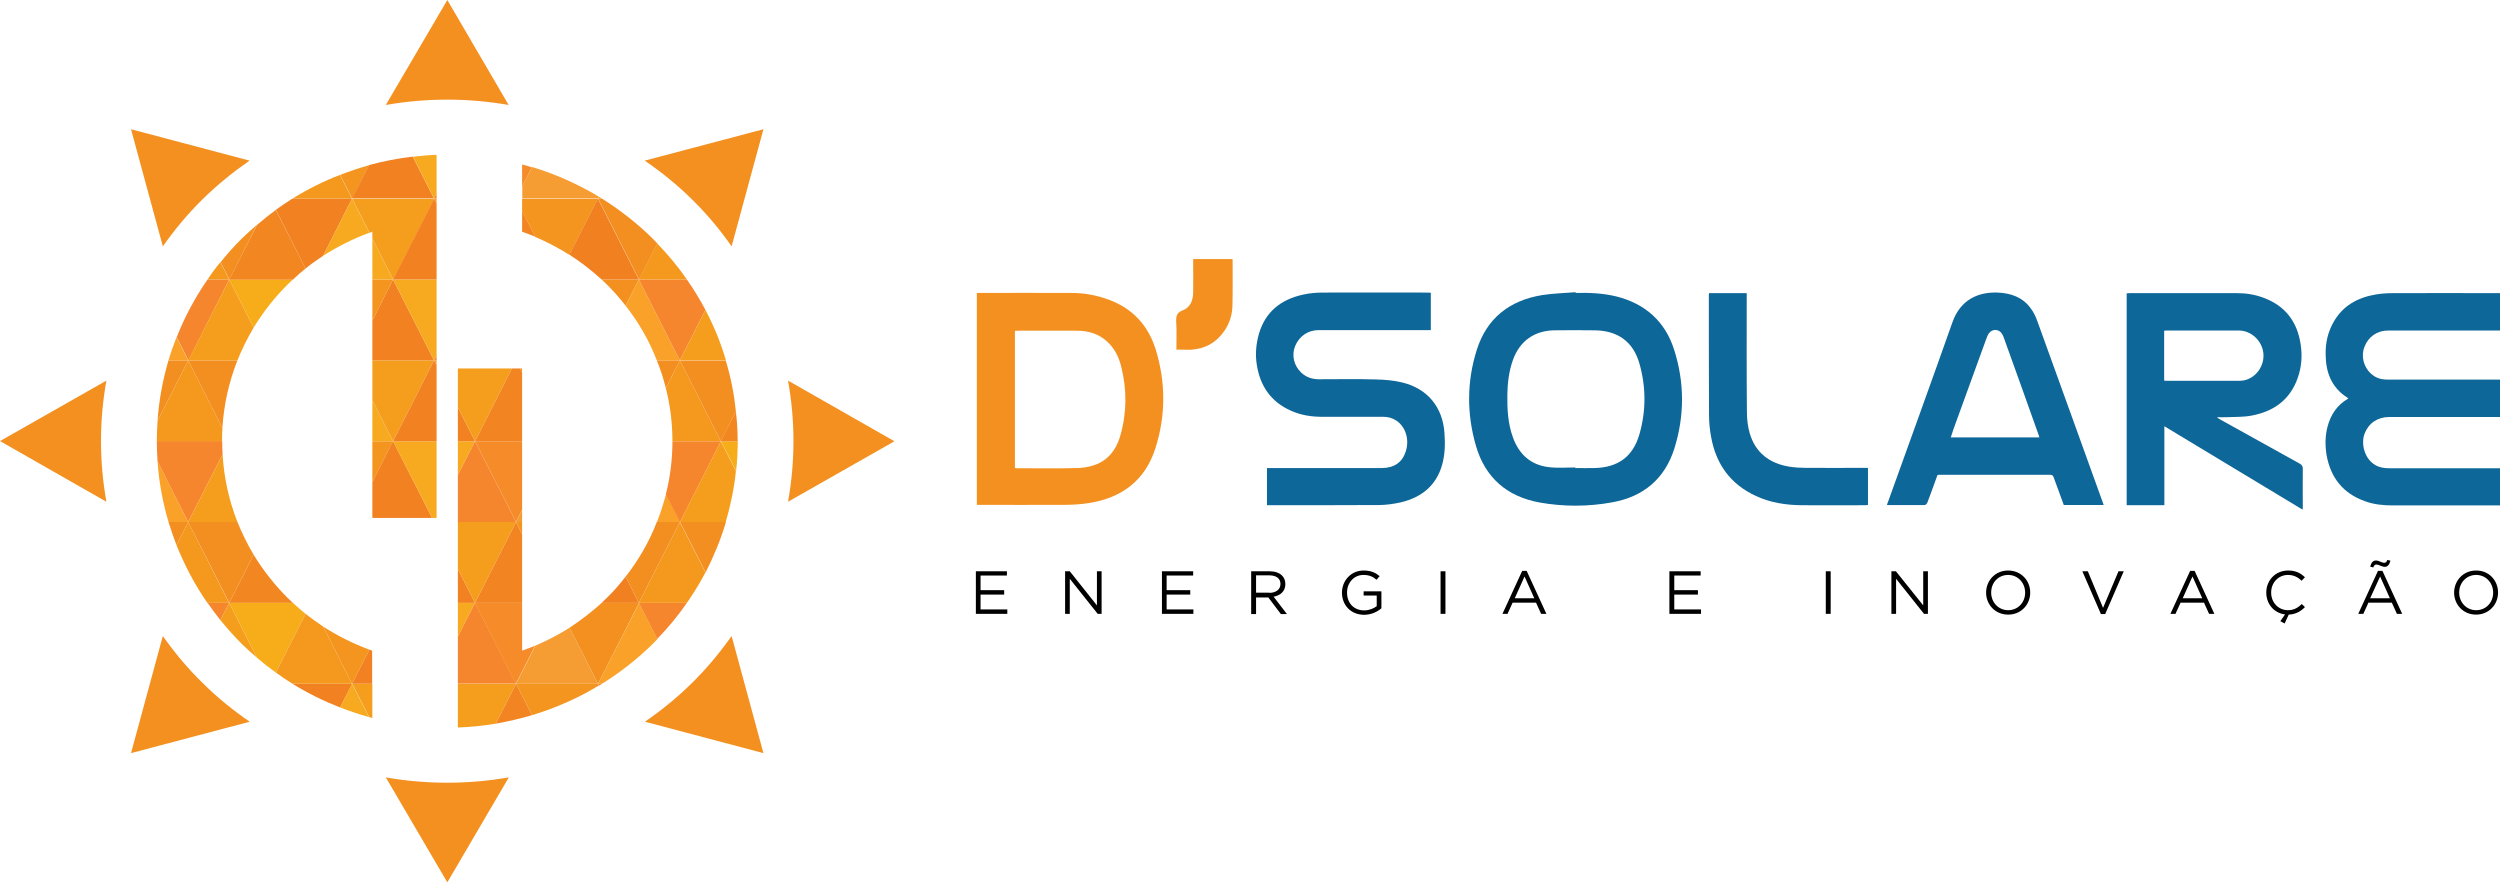 <svg xmlns="http://www.w3.org/2000/svg" width="170" height="60" viewBox="0 0 170 60" fill="none"><g clip-path="url(#clip0_1_35)"><path d="M34.587 7.138L30.418 0L26.235 7.138C28.997 6.654 31.825 6.654 34.587 7.138Z" fill="#F39020"></path><path d="M26.235 52.862L30.418 60L34.6 52.862C31.825 53.346 28.997 53.346 26.235 52.862Z" fill="#F39020"></path><path d="M47.067 13.569C48.076 14.565 48.966 15.625 49.749 16.752L51.913 8.788L43.841 10.923C44.97 11.696 46.058 12.574 47.067 13.569Z" fill="#F39020"></path><path d="M11.073 43.248L8.909 51.212L16.981 49.077C15.853 48.304 14.764 47.426 13.768 46.431C12.746 45.435 11.857 44.361 11.073 43.248Z" fill="#F39020"></path><path d="M60.822 30.006L53.586 25.881C54.078 28.605 54.078 31.395 53.586 34.119L60.822 30.006Z" fill="#F39020"></path><path d="M0 29.993L7.236 34.119C6.745 31.395 6.745 28.605 7.236 25.881L0 29.993Z" fill="#F39020"></path><path d="M47.067 46.431C46.058 47.426 44.983 48.304 43.854 49.077L51.913 51.212L49.749 43.248C48.966 44.361 48.076 45.435 47.067 46.431Z" fill="#F39020"></path><path d="M13.755 13.569C14.764 12.574 15.853 11.696 16.968 10.923L8.909 8.788L11.073 16.752C11.857 15.639 12.746 14.565 13.755 13.569Z" fill="#F39020"></path><path d="M19.889 46.496C20.925 47.138 22.013 47.675 23.129 48.107L23.952 46.496H19.889Z" fill="#F18121"></path><path d="M23.129 48.107C23.779 48.356 24.43 48.579 25.094 48.762L23.939 46.496L23.129 48.107Z" fill="#F7AA20"></path><path d="M25.319 46.496H23.952L25.107 48.762C25.173 48.775 25.253 48.802 25.319 48.828V46.496Z" fill="#F59E1E"></path><path d="M31.135 46.496V48.788V49.47C31.998 49.443 32.861 49.352 33.711 49.208L35.091 46.496H31.135Z" fill="#F59E1E"></path><path d="M36.18 48.631L35.091 46.496L33.711 49.208C34.547 49.063 35.37 48.867 36.18 48.631Z" fill="#F28521"></path><path d="M35.091 46.496L36.18 48.631C37.694 48.173 39.154 47.544 40.548 46.719L40.668 46.483H35.091V46.496Z" fill="#F4951F"></path><path d="M40.535 46.719C40.601 46.68 40.654 46.654 40.721 46.614L40.654 46.483L40.535 46.719Z" fill="#F18021"></path><path d="M40.668 46.496L40.734 46.627C40.801 46.588 40.867 46.549 40.933 46.496H40.668Z" fill="#F38E20"></path><path d="M14.114 40.995C14.392 41.401 14.684 41.781 14.99 42.174L15.587 40.995H14.114Z" fill="#F6862D"></path><path d="M17.473 44.728L15.587 40.995L14.99 42.174C15.441 42.724 15.919 43.261 16.437 43.785C16.782 44.113 17.128 44.427 17.473 44.728Z" fill="#F59E1E"></path><path d="M20.779 41.742C20.487 41.506 20.195 41.257 19.916 40.995H15.587L17.473 44.728C17.884 45.082 18.322 45.422 18.761 45.737L20.779 41.742Z" fill="#F7AC1A"></path><path d="M20.779 41.742L18.761 45.737C19.132 45.999 19.504 46.261 19.889 46.496H23.939L21.974 42.606C21.562 42.331 21.164 42.043 20.779 41.742Z" fill="#F4981E"></path><path d="M21.974 42.606L23.939 46.496L25.12 44.178C24.032 43.772 22.969 43.248 21.974 42.606Z" fill="#F4951F"></path><path d="M25.12 44.178L23.939 46.496H25.306V44.257C25.253 44.217 25.187 44.191 25.12 44.178Z" fill="#F18121"></path><path d="M31.135 43.288L32.303 40.995H31.135V43.288Z" fill="#F7AA20"></path><path d="M11.458 35.494C11.617 36.018 11.803 36.542 12.002 37.066L12.799 35.494H11.458Z" fill="#F38E20"></path><path d="M12.799 35.494L12.002 37.066C12.547 38.428 13.237 39.751 14.1 40.995H15.574L12.799 35.494Z" fill="#F4981E"></path><path d="M16.145 35.494H12.799L15.587 40.995L17.247 37.721C16.822 37.001 16.45 36.254 16.145 35.494Z" fill="#F38E20"></path><path d="M19.584 40.681C18.668 39.777 17.884 38.769 17.247 37.721L15.587 40.995H19.916C19.809 40.891 19.69 40.786 19.584 40.681Z" fill="#F28721"></path><path d="M31.135 40.995H32.303L31.135 38.69V40.995Z" fill="#F18121"></path><path d="M31.135 35.494V38.69L32.303 40.995L35.091 35.494H31.135Z" fill="#F59E1E"></path><path d="M31.135 43.288V45.082V46.483H35.091L32.303 40.995L31.135 43.288Z" fill="#F6862D"></path><path d="M35.503 44.244V40.995H32.29L35.078 46.496L36.392 43.903C36.1 44.021 35.808 44.139 35.503 44.244Z" fill="#F68C29"></path><path d="M36.406 43.903L35.091 46.496H40.668L38.729 42.685C37.986 43.157 37.202 43.562 36.406 43.903Z" fill="#F59C33"></path><path d="M38.729 42.685L40.668 46.496L43.456 40.995H40.92C40.216 41.624 39.486 42.187 38.729 42.685Z" fill="#F39020"></path><path d="M40.668 46.496H40.933C42.155 45.737 43.323 44.833 44.385 43.785C44.492 43.68 44.598 43.562 44.704 43.458L43.456 41.008L40.668 46.496Z" fill="#F9A128"></path><path d="M44.691 43.445C45.447 42.672 46.125 41.847 46.709 40.995H43.443L44.691 43.445Z" fill="#F6862D"></path><path d="M35.091 35.494L32.303 40.995H35.503V36.32L35.091 35.494Z" fill="#F28521"></path><path d="M35.503 36.32V35.494H35.091L35.503 36.32Z" fill="#F4951F"></path><path d="M40.907 40.995H43.443L42.54 39.214C42.142 39.725 41.717 40.223 41.239 40.681C41.132 40.786 41.013 40.891 40.907 40.995Z" fill="#F18021"></path><path d="M42.54 39.214L43.443 40.995L46.231 35.494H44.664C44.16 36.804 43.443 38.062 42.54 39.214Z" fill="#F38E20"></path><path d="M46.709 40.995C47.174 40.328 47.598 39.633 47.97 38.926L46.231 35.494L43.443 40.995H46.709Z" fill="#F4981E"></path><path d="M49.364 35.494H46.244L47.983 38.926C48.541 37.813 49.019 36.673 49.364 35.494Z" fill="#F38E20"></path><path d="M10.715 31.382C10.807 32.77 11.06 34.145 11.458 35.494H12.799L10.715 31.382Z" fill="#F9A128"></path><path d="M15.136 30.897C15.123 30.596 15.109 30.295 15.109 29.993H10.662C10.662 30.452 10.688 30.923 10.715 31.382L12.799 35.494L15.136 30.897Z" fill="#F6862D"></path><path d="M15.136 30.897L12.799 35.494H16.145C15.561 34.014 15.229 32.469 15.136 30.897Z" fill="#F59E1E"></path><path d="M25.32 30.007V32.796L26.727 30.007H25.32Z" fill="#F4951F"></path><path d="M25.32 32.796V35.219H29.382L26.727 29.993L25.32 32.796Z" fill="#F18121"></path><path d="M29.688 35.167V32.718V30.007H26.727L29.382 35.219H29.661L29.688 35.167Z" fill="#F7AA20"></path><path d="M31.135 32.299L32.303 30.007H31.135V32.299Z" fill="#F7AA20"></path><path d="M11.458 24.506C11.06 25.855 10.807 27.23 10.715 28.618L12.799 24.506H11.458Z" fill="#F38E20"></path><path d="M10.662 30.006H15.096C15.096 29.705 15.109 29.404 15.123 29.103L12.799 24.506L10.715 28.618C10.688 29.077 10.662 29.535 10.662 30.006Z" fill="#F4981E"></path><path d="M12.799 24.506L15.123 29.103C15.216 27.544 15.561 25.986 16.145 24.506H12.799Z" fill="#F38E20"></path><path d="M25.32 27.204V27.806V30.007H26.727L25.32 27.204Z" fill="#F7AA20"></path><path d="M29.515 24.506H25.32V27.204L26.727 30.006L29.515 24.506Z" fill="#F59E1E"></path><path d="M29.688 30.006V27.806V24.833L29.515 24.506L26.727 30.006H29.688Z" fill="#F18121"></path><path d="M31.135 30.007H32.303L31.135 27.701V27.806V30.007Z" fill="#F18121"></path><path d="M34.813 25.056H31.135V27.701L32.303 30.006L34.813 25.056Z" fill="#F59E1E"></path><path d="M29.688 24.833V24.506H29.515L29.688 24.833Z" fill="#F59E1E"></path><path d="M31.135 32.299V32.718V35.494H35.091L32.303 30.007L31.135 32.299Z" fill="#F6862D"></path><path d="M29.688 35.22V35.167L29.661 35.22H29.688Z" fill="#F6862D"></path><path d="M35.503 30.007H32.303L35.091 35.494L35.503 34.669V32.718V30.007Z" fill="#F68C29"></path><path d="M35.503 35.494V34.669L35.091 35.494H35.503Z" fill="#F59C33"></path><path d="M44.677 35.494H46.244L45.288 33.608C45.116 34.25 44.916 34.879 44.677 35.494Z" fill="#F9A128"></path><path d="M45.275 33.621L46.231 35.508L49.019 30.007H45.726C45.726 31.212 45.58 32.43 45.275 33.621Z" fill="#F6862D"></path><path d="M46.231 35.494H49.351C49.683 34.355 49.922 33.202 50.041 32.037L49.019 30.007L46.231 35.494Z" fill="#F59E1E"></path><path d="M50.055 32.037C50.134 31.356 50.161 30.688 50.174 30.007H49.032L50.055 32.037Z" fill="#F7AC1A"></path><path d="M32.303 30.006H35.503V25.331L35.37 25.056H34.812L32.303 30.006Z" fill="#F28521"></path><path d="M35.502 25.056H35.37L35.502 25.331V25.056Z" fill="#F4951F"></path><path d="M45.275 26.392L46.231 24.506H44.664C44.916 25.121 45.116 25.75 45.275 26.392Z" fill="#F38E20"></path><path d="M45.726 30.006H49.019L46.231 24.506L45.275 26.392C45.58 27.57 45.726 28.788 45.726 30.006Z" fill="#F4981E"></path><path d="M46.231 24.506L49.019 30.006L50.041 27.976C49.922 26.811 49.696 25.645 49.351 24.519H46.231V24.506Z" fill="#F38E20"></path><path d="M50.161 30.007C50.161 29.326 50.121 28.644 50.041 27.976L49.006 30.007H50.161Z" fill="#F28721"></path><path d="M12.002 22.934C11.803 23.445 11.617 23.969 11.458 24.506H12.799L12.002 22.934Z" fill="#F9A128"></path><path d="M15.587 19.005H14.114C13.251 20.249 12.547 21.572 12.016 22.934L12.812 24.506L15.587 19.005Z" fill="#F6862D"></path><path d="M17.247 22.279L15.587 19.005L12.799 24.506H16.145C16.45 23.746 16.822 22.999 17.247 22.279Z" fill="#F59E1E"></path><path d="M19.584 19.319C19.69 19.214 19.809 19.109 19.916 19.005H15.587L17.247 22.279C17.884 21.231 18.668 20.223 19.584 19.319Z" fill="#F7AC1A"></path><path d="M25.32 21.808L26.727 19.005H25.32V21.808Z" fill="#F4951F"></path><path d="M25.32 24.506H29.515L26.727 19.005L25.32 21.808V24.506Z" fill="#F18121"></path><path d="M29.688 24.178V19.005H26.727L29.515 24.506L29.688 24.178Z" fill="#F7AA20"></path><path d="M14.99 17.826C14.671 18.206 14.379 18.599 14.114 19.005H15.587L14.99 17.826Z" fill="#F4981E"></path><path d="M17.473 15.285C17.127 15.586 16.782 15.887 16.45 16.215C15.932 16.726 15.454 17.263 15.003 17.826L15.601 19.005L17.473 15.285Z" fill="#F38E20"></path><path d="M20.779 18.258L18.761 14.276C18.322 14.591 17.898 14.931 17.473 15.298L15.587 19.018H19.916C20.195 18.743 20.487 18.494 20.779 18.258Z" fill="#F28721"></path><path d="M23.939 13.504H19.889C19.504 13.739 19.132 14.001 18.761 14.263L20.779 18.258C21.164 17.944 21.562 17.669 21.974 17.394L23.939 13.504Z" fill="#F18121"></path><path d="M25.12 15.822L23.939 13.504L21.974 17.394C22.969 16.752 24.032 16.228 25.12 15.822Z" fill="#F7AA20"></path><path d="M26.727 19.005L25.32 16.215V19.005H26.727Z" fill="#F7AA20"></path><path d="M25.319 15.756V16.215L26.74 19.018L29.528 13.517H23.952L25.134 15.835C25.187 15.809 25.253 15.783 25.319 15.756Z" fill="#F59E1E"></path><path d="M29.688 19.005V14.918V13.844L29.515 13.517L26.727 19.005H29.688Z" fill="#F18121"></path><path d="M29.688 13.844V13.517H29.515L29.688 13.844Z" fill="#F59E1E"></path><path d="M29.688 24.506V24.178L29.515 24.506H29.688Z" fill="#F6862D"></path><path d="M41.239 19.319C41.717 19.79 42.142 20.275 42.54 20.786L43.443 19.005H40.907C41.013 19.109 41.132 19.214 41.239 19.319Z" fill="#F39020"></path><path d="M42.54 20.786C43.443 21.938 44.16 23.196 44.664 24.506H46.231L43.443 19.005L42.54 20.786Z" fill="#F9A128"></path><path d="M46.231 24.506L47.97 21.074C47.598 20.367 47.174 19.673 46.709 19.005H43.443L46.231 24.506Z" fill="#F6862D"></path><path d="M49.364 24.506C49.019 23.327 48.554 22.187 47.97 21.074L46.231 24.506H49.364Z" fill="#F59E1E"></path><path d="M35.503 15.756C35.808 15.861 36.1 15.979 36.393 16.097L35.503 14.329V15.756Z" fill="#F28521"></path><path d="M35.503 14.342L36.393 16.11C37.189 16.451 37.972 16.857 38.716 17.328L40.654 13.517H35.503V14.342Z" fill="#F4951F"></path><path d="M40.907 19.005H43.443L40.654 13.504L38.716 17.315C39.486 17.813 40.216 18.376 40.907 19.005Z" fill="#F18021"></path><path d="M40.933 13.504H40.668L43.456 19.005L44.704 16.555C44.598 16.451 44.492 16.333 44.385 16.228C43.31 15.167 42.155 14.276 40.933 13.504Z" fill="#F38E20"></path><path d="M46.709 19.005C46.111 18.14 45.434 17.328 44.691 16.555L43.443 19.005H46.709Z" fill="#F4981E"></path><path d="M23.939 13.504L23.115 11.893C22 12.325 20.925 12.862 19.889 13.504H23.939Z" fill="#F4981E"></path><path d="M25.094 11.238C24.43 11.421 23.766 11.644 23.129 11.893L23.952 13.504L25.094 11.238Z" fill="#F4951F"></path><path d="M29.515 13.504L28.068 10.648C27.059 10.766 26.063 10.963 25.094 11.225L23.939 13.491H29.515V13.504Z" fill="#F18121"></path><path d="M29.688 13.176V12.181V10.53C29.143 10.544 28.612 10.596 28.081 10.661L29.528 13.517L29.688 13.176Z" fill="#F7AA20"></path><path d="M29.688 13.504V13.176L29.515 13.504H29.688Z" fill="#F6862D"></path><path d="M35.503 11.185V12.692L36.167 11.382C35.954 11.303 35.729 11.238 35.503 11.185Z" fill="#F68C29"></path><path d="M40.668 13.504L40.548 13.268C39.154 12.456 37.694 11.814 36.18 11.356L35.516 12.665V13.491H40.668V13.504Z" fill="#F59C33"></path><path d="M40.721 13.386C40.668 13.346 40.601 13.32 40.535 13.281L40.654 13.517L40.721 13.386Z" fill="#F39020"></path><path d="M40.933 13.504C40.867 13.464 40.801 13.412 40.734 13.373L40.668 13.504H40.933Z" fill="#F9A128"></path><path fill-rule="evenodd" clip-rule="evenodd" d="M66.425 19.921C68.59 19.921 70.74 19.908 72.891 19.921C73.754 19.921 74.591 20.079 75.401 20.38C77.034 20.982 78.083 22.148 78.587 23.759C79.278 25.999 79.278 28.265 78.561 30.504C77.87 32.639 76.33 33.831 74.113 34.198C73.542 34.289 72.971 34.329 72.4 34.329C70.409 34.342 68.417 34.329 66.425 34.329V19.921ZM69.001 31.814C69.054 31.827 69.067 31.84 69.094 31.84C70.475 31.84 71.869 31.866 73.25 31.827C74.817 31.775 75.772 31.054 76.184 29.614C76.635 28.042 76.635 26.444 76.224 24.859C76.064 24.23 75.759 23.654 75.268 23.209C74.697 22.698 74.007 22.488 73.25 22.488C71.895 22.475 70.541 22.488 69.187 22.488C69.134 22.488 69.067 22.502 69.014 22.502V31.814H69.001Z" fill="#F39020"></path><path fill-rule="evenodd" clip-rule="evenodd" d="M150.775 28.409C150.854 28.448 150.921 28.5 151 28.54C152.793 29.535 154.585 30.53 156.378 31.526C156.537 31.617 156.59 31.696 156.59 31.88C156.577 32.731 156.59 33.569 156.59 34.407C156.59 34.486 156.59 34.551 156.577 34.656C153.43 32.757 150.323 30.884 147.177 28.985V34.355H144.614V19.948C144.681 19.948 144.747 19.934 144.8 19.934C147.243 19.934 149.673 19.934 152.116 19.934C152.726 19.934 153.337 20.026 153.921 20.249C155.408 20.799 156.218 21.886 156.444 23.419C156.564 24.191 156.51 24.951 156.245 25.697C155.727 27.191 154.599 27.989 153.085 28.265C152.527 28.369 151.956 28.343 151.385 28.369C151.186 28.382 151 28.369 150.801 28.369C150.788 28.369 150.788 28.382 150.775 28.409ZM147.163 25.881C147.23 25.881 147.27 25.894 147.323 25.894C148.969 25.894 150.615 25.894 152.248 25.894C152.368 25.894 152.474 25.881 152.58 25.868C153.417 25.697 154.001 24.872 153.908 24.008C153.815 23.157 153.072 22.475 152.235 22.475C150.602 22.475 148.982 22.475 147.349 22.475C147.283 22.475 147.216 22.488 147.163 22.488V25.881Z" fill="#0D6798"></path><path fill-rule="evenodd" clip-rule="evenodd" d="M170 19.921V22.475H169.734C167.291 22.475 164.848 22.475 162.392 22.475C161.649 22.475 161.051 22.895 160.786 23.576C160.533 24.217 160.719 24.951 161.237 25.422C161.489 25.645 161.795 25.776 162.14 25.802C162.273 25.815 162.405 25.815 162.552 25.815C164.941 25.815 167.331 25.815 169.734 25.815H170.013V28.356H169.761C167.331 28.356 164.902 28.356 162.472 28.356C161.688 28.356 161.078 28.762 160.799 29.47C160.547 30.124 160.746 30.976 161.277 31.447C161.609 31.748 162.02 31.84 162.445 31.84C164.862 31.84 167.278 31.84 169.695 31.84H170V34.368H169.788C167.424 34.368 165.048 34.368 162.684 34.368C162.047 34.368 161.41 34.303 160.812 34.08C159.325 33.556 158.489 32.482 158.21 30.963C158.104 30.321 158.104 29.679 158.263 29.05C158.475 28.212 158.914 27.544 159.684 27.099C159.657 27.073 159.644 27.047 159.631 27.047C158.529 26.352 158.144 25.291 158.144 24.073C158.13 23.327 158.29 22.606 158.661 21.938C159.285 20.799 160.308 20.236 161.542 20.026C161.927 19.961 162.326 19.934 162.711 19.934C165.074 19.921 167.437 19.934 169.801 19.934H170V19.921Z" fill="#0D6798"></path><path fill-rule="evenodd" clip-rule="evenodd" d="M107.133 19.921C108.062 19.895 108.992 19.934 109.908 20.157C111.886 20.655 113.227 21.86 113.838 23.772C114.555 26.012 114.555 28.278 113.851 30.517C113.201 32.561 111.753 33.779 109.629 34.158C107.996 34.46 106.336 34.46 104.703 34.172C102.459 33.766 100.986 32.469 100.362 30.308C99.738 28.147 99.738 25.959 100.415 23.811C101.092 21.65 102.632 20.432 104.863 20.066C105.606 19.948 106.376 19.934 107.146 19.869C107.133 19.895 107.133 19.908 107.133 19.921ZM107.12 31.788V31.827C107.558 31.827 107.996 31.84 108.434 31.827C110.027 31.788 111.036 31.054 111.475 29.548C111.939 27.95 111.939 26.313 111.475 24.702C111.05 23.235 110.014 22.488 108.461 22.462C107.531 22.449 106.602 22.449 105.672 22.462C104.318 22.488 103.336 23.209 102.884 24.466C102.605 25.239 102.512 26.038 102.499 26.85C102.486 27.832 102.539 28.815 102.884 29.758C103.296 30.884 104.079 31.617 105.301 31.762C105.885 31.84 106.496 31.788 107.12 31.788Z" fill="#0D6798"></path><path fill-rule="evenodd" clip-rule="evenodd" d="M86.155 34.355V31.827H86.447H93.949C94.799 31.827 95.356 31.447 95.595 30.688C95.847 29.902 95.595 29.037 94.958 28.605C94.679 28.422 94.387 28.343 94.055 28.343C92.674 28.343 91.293 28.343 89.926 28.343C89.182 28.343 88.465 28.238 87.775 27.924C86.421 27.322 85.69 26.248 85.465 24.82C85.345 24.099 85.412 23.392 85.611 22.685C86.049 21.205 87.098 20.367 88.585 20.039C89.036 19.934 89.514 19.895 89.979 19.895C92.356 19.882 94.719 19.895 97.082 19.895C97.149 19.895 97.215 19.908 97.295 19.908V22.449H97.016C94.559 22.449 92.117 22.449 89.66 22.449C88.93 22.449 88.346 22.868 88.067 23.536C87.815 24.165 87.987 24.872 88.492 25.344C88.824 25.658 89.235 25.789 89.687 25.789C90.975 25.789 92.263 25.763 93.55 25.802C94.161 25.815 94.785 25.868 95.369 26.012C97.082 26.431 98.105 27.701 98.224 29.443C98.277 30.177 98.264 30.897 98.065 31.605C97.666 33.019 96.671 33.818 95.263 34.158C94.799 34.263 94.321 34.329 93.856 34.342C91.333 34.355 88.811 34.355 86.288 34.355C86.248 34.355 86.208 34.355 86.155 34.355Z" fill="#0D6798"></path><path fill-rule="evenodd" clip-rule="evenodd" d="M143.048 34.342H140.339C140.113 33.713 139.874 33.084 139.649 32.456C139.609 32.351 139.556 32.285 139.423 32.285C136.9 32.285 134.378 32.285 131.855 32.285C131.828 32.285 131.802 32.299 131.749 32.299C131.523 32.927 131.297 33.556 131.058 34.185C131.032 34.25 130.939 34.342 130.886 34.342C130.036 34.355 129.186 34.342 128.31 34.342C128.35 34.237 128.363 34.158 128.403 34.08C129.863 30.02 131.337 25.959 132.771 21.899C133.315 20.38 134.51 19.843 135.851 19.895C136.741 19.934 137.538 20.21 138.082 20.956C138.281 21.218 138.427 21.519 138.533 21.821C140.02 25.907 141.481 30.006 142.968 34.106C143.008 34.185 143.021 34.263 143.048 34.342ZM132.652 29.745H138.679C138.653 29.666 138.64 29.627 138.626 29.574C137.843 27.374 137.06 25.174 136.263 22.973C136.223 22.868 136.183 22.764 136.117 22.672C135.904 22.358 135.453 22.358 135.241 22.672C135.161 22.777 135.121 22.908 135.068 23.039C134.324 25.069 133.594 27.112 132.851 29.142C132.784 29.339 132.718 29.535 132.652 29.745Z" fill="#0D6798"></path><path fill-rule="evenodd" clip-rule="evenodd" d="M127.022 31.827V34.342C126.956 34.342 126.889 34.355 126.823 34.355C125.389 34.355 123.942 34.368 122.508 34.355C121.432 34.342 120.383 34.185 119.401 33.726C117.662 32.927 116.692 31.552 116.36 29.732C116.268 29.247 116.214 28.736 116.214 28.238C116.201 25.527 116.201 22.816 116.201 20.105C116.201 20.052 116.201 20 116.214 19.934H118.777V20.223C118.777 22.816 118.764 25.409 118.79 27.989C118.79 28.474 118.843 28.985 118.976 29.443C119.361 30.779 120.317 31.513 121.685 31.735C122.03 31.788 122.388 31.814 122.747 31.814C124.074 31.827 125.415 31.814 126.743 31.814H127.022V31.827Z" fill="#0D6798"></path><path fill-rule="evenodd" clip-rule="evenodd" d="M79.995 23.772C79.995 23.13 80.021 22.502 79.981 21.886C79.968 21.506 80.008 21.257 80.433 21.1C80.951 20.904 81.123 20.419 81.136 19.895C81.15 19.227 81.136 18.546 81.136 17.878V17.616H83.805C83.818 17.655 83.818 17.695 83.818 17.734C83.818 18.743 83.832 19.764 83.805 20.786C83.792 21.388 83.619 21.965 83.274 22.475C82.716 23.301 81.933 23.733 80.937 23.785C80.645 23.785 80.34 23.772 79.995 23.772Z" fill="#F39020"></path><path d="M66.359 38.847H68.47V39.136H66.678V40.131H68.284V40.432H66.678V41.441H68.497V41.742H66.359V38.847Z" fill="black"></path><path d="M72.427 38.847H72.745L74.591 41.166V38.847H74.909V41.742H74.644L72.745 39.358V41.742H72.427V38.847Z" fill="black"></path><path d="M79.012 38.847H81.136V39.136H79.331V40.131H80.937V40.432H79.331V41.441H81.15V41.742H79.012V38.847Z" fill="black"></path><path d="M85.08 38.847H86.341C86.7 38.847 86.992 38.952 87.177 39.136C87.323 39.28 87.403 39.476 87.403 39.712V39.725C87.403 40.21 87.071 40.485 86.606 40.576L87.509 41.755H87.098L86.248 40.629H85.412V41.755H85.08V38.847ZM86.314 40.314C86.753 40.314 87.071 40.092 87.071 39.712V39.699C87.071 39.345 86.792 39.123 86.314 39.123H85.412V40.301H86.314V40.314Z" fill="black"></path><path d="M91.254 40.301C91.254 39.502 91.851 38.795 92.727 38.795C93.219 38.795 93.524 38.939 93.816 39.175L93.604 39.424C93.378 39.227 93.126 39.096 92.714 39.096C92.063 39.096 91.599 39.633 91.599 40.288V40.301C91.599 40.995 92.05 41.506 92.767 41.506C93.099 41.506 93.418 41.375 93.617 41.218V40.498H92.727V40.21H93.936V41.362C93.67 41.598 93.245 41.807 92.754 41.807C91.825 41.794 91.254 41.126 91.254 40.301Z" fill="black"></path><path d="M98.29 38.847H97.958V41.742H98.29V38.847Z" fill="black"></path><path d="M103.508 38.821H103.814L105.155 41.742H104.796L104.451 40.982H102.858L102.512 41.742H102.167L103.508 38.821ZM104.331 40.681L103.668 39.201L103.004 40.681H104.331Z" fill="black"></path><path d="M113.519 38.847H115.644V39.136H113.851V40.131H115.458V40.432H113.851V41.441H115.67V41.742H113.519V38.847Z" fill="black"></path><path d="M124.486 38.847H124.154V41.742H124.486V38.847Z" fill="black"></path><path d="M128.615 38.847H128.921L130.779 41.166V38.847H131.098V41.742H130.833L128.934 39.358V41.742H128.615V38.847Z" fill="black"></path><path d="M135.055 40.301C135.055 39.489 135.665 38.795 136.555 38.795C137.445 38.795 138.055 39.489 138.055 40.288V40.301C138.055 41.1 137.445 41.794 136.555 41.794C135.665 41.794 135.055 41.1 135.055 40.301ZM137.71 40.301C137.71 39.633 137.219 39.096 136.555 39.096C135.878 39.096 135.4 39.62 135.4 40.288V40.301C135.4 40.956 135.891 41.493 136.555 41.493C137.232 41.493 137.71 40.956 137.71 40.301Z" fill="black"></path><path d="M141.6 38.847H141.972L143.008 41.336L144.057 38.847H144.415L143.154 41.755H142.862L141.6 38.847Z" fill="black"></path><path d="M148.929 38.821H149.235L150.576 41.742H150.217L149.872 40.982H148.279L147.933 41.742H147.588L148.929 38.821ZM149.752 40.681L149.089 39.201L148.425 40.681H149.752Z" fill="black"></path><path d="M155.063 42.24L155.382 41.781C154.638 41.69 154.107 41.074 154.107 40.301V40.288C154.107 39.463 154.731 38.795 155.594 38.795C156.125 38.795 156.444 38.978 156.736 39.253L156.51 39.489C156.258 39.253 155.979 39.096 155.581 39.096C154.93 39.096 154.439 39.62 154.439 40.288V40.301C154.439 40.969 154.93 41.493 155.581 41.493C155.979 41.493 156.245 41.336 156.524 41.074L156.736 41.284C156.444 41.572 156.125 41.768 155.634 41.794L155.355 42.397L155.063 42.24Z" fill="black"></path><path d="M161.702 38.821H162.007L163.348 41.742H162.99L162.644 40.982H161.051L160.706 41.742H160.361L161.702 38.821ZM161.835 38.455C161.755 38.415 161.662 38.389 161.596 38.389C161.489 38.389 161.436 38.441 161.383 38.586L161.171 38.533C161.25 38.245 161.37 38.114 161.569 38.114C161.662 38.114 161.781 38.153 161.888 38.206C161.981 38.245 162.06 38.271 162.127 38.271C162.233 38.271 162.286 38.219 162.339 38.075L162.552 38.127C162.472 38.415 162.352 38.546 162.153 38.546C162.06 38.546 161.941 38.494 161.835 38.455ZM162.512 40.681L161.848 39.201L161.171 40.681H162.512Z" fill="black"></path><path d="M166.88 40.301C166.88 39.489 167.491 38.795 168.38 38.795C169.27 38.795 169.867 39.489 169.867 40.288V40.301C169.867 41.1 169.256 41.794 168.367 41.794C167.491 41.794 166.88 41.1 166.88 40.301ZM169.535 40.301C169.535 39.633 169.044 39.096 168.38 39.096C167.716 39.096 167.225 39.62 167.225 40.288V40.301C167.225 40.956 167.716 41.493 168.38 41.493C169.057 41.493 169.535 40.956 169.535 40.301Z" fill="black"></path></g><defs><clipPath id="clip0_1_35"><rect width="170" height="60" fill="white"></rect></clipPath></defs></svg>